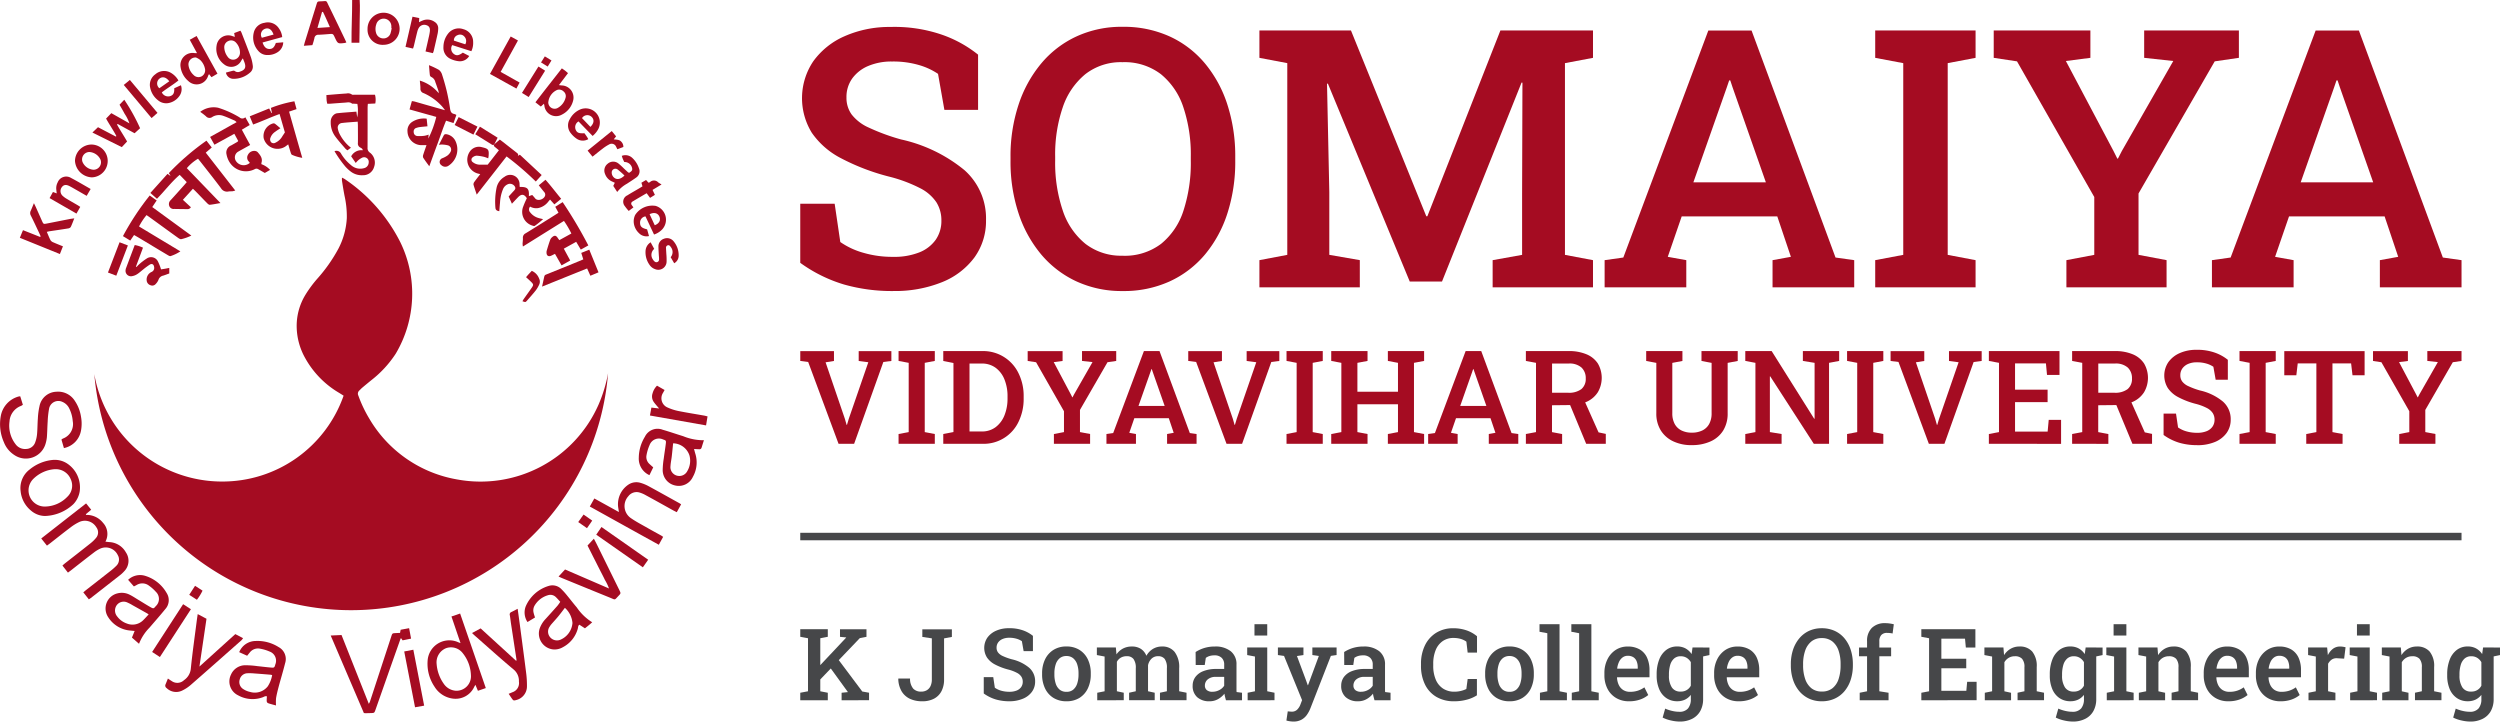 <svg xmlns="http://www.w3.org/2000/svg" width="231" height="66.672" viewBox="0 0 231 66.672">
    <defs>
        <style>
            .prefix__cls-1{fill:#464749}.prefix__cls-2{fill:#a50c22}
        </style>
    </defs>
    <g id="prefix__Group_5985" data-name="Group 5985" transform="translate(-1558.189 -811.345)">
        <g id="prefix__Group_5885" data-name="Group 5885">
            <path id="prefix__Rectangle_3612" d="M0 0H153.501V0.692H0z" class="prefix__cls-1" data-name="Rectangle 3612" transform="translate(1632.133 860.575)"/>
        </g>
        <g id="prefix__Group_5906" data-name="Group 5906">
            <g id="prefix__Group_5886" data-name="Group 5886">
                <path id="prefix__Path_10116" d="M1635.672 852.354l-2.807-7.562-.73-.094v-.911h3.113v.911l-.775.124 1.782 5.22.159.558h.036l.164-.552 1.807-5.232-.889-.118v-.911h3.02v.911l-.742.094-2.7 7.562z" class="prefix__cls-2" data-name="Path 10116"/>
            </g>
            <g id="prefix__Group_5887" data-name="Group 5887">
                <path id="prefix__Path_10117" d="M1641.216 852.354v-.906l.936-.177v-6.4l-.936-.176v-.911h3.349v.911l-.93.176v6.4l.93.177v.906z" class="prefix__cls-2" data-name="Path 10117"/>
            </g>
            <g id="prefix__Group_5888" data-name="Group 5888">
                <path id="prefix__Path_10118" d="M1645.347 852.353v-.905l.941-.182v-6.38l-.941-.188v-.913h3.59a3.617 3.617 0 013.355 2.03 4.721 4.721 0 01.483 2.172v.17a4.8 4.8 0 01-.471 2.158 3.561 3.561 0 01-3.325 2.038zm2.425-1.141h1.131a2.071 2.071 0 001.285-.4 2.547 2.547 0 00.815-1.094 4.1 4.1 0 00.282-1.558v-.176a4.115 4.115 0 00-.282-1.574 2.485 2.485 0 00-.815-1.08 2.11 2.11 0 00-1.285-.394h-1.131z" class="prefix__cls-2" data-name="Path 10118"/>
            </g>
            <g id="prefix__Group_5889" data-name="Group 5889">
                <path id="prefix__Path_10119" d="M1655.57 852.354v-.906l.93-.177v-1.93l-2.577-4.525-.777-.118v-.911h3.226v.911l-.818.106 1.589 3 .13.258.022-.012.124-.24 1.718-3.008-.97-.106v-.911h3.16v.911l-.806.118-2.543 4.407v2.048l.936.177v.906z" class="prefix__cls-2" data-name="Path 10119"/>
            </g>
            <g id="prefix__Group_5890" data-name="Group 5890">
                <path id="prefix__Path_10120" d="M1660.425 852.354v-.906l.623-.089 2.838-7.574h1.442l2.8 7.574.624.089v.906h-2.725v-.906l.612-.112-.453-1.347H1663l-.465 1.347.617.112v.906zm2.96-3.5h2.419l-1.112-3.172-.077-.229h-.035l-.082.241z" class="prefix__cls-2" data-name="Path 10120"/>
            </g>
            <g id="prefix__Group_5891" data-name="Group 5891">
                <path id="prefix__Path_10121" d="M1671.52 852.354l-2.807-7.562-.73-.094v-.911h3.113v.911l-.776.124 1.783 5.22.159.558h.035l.165-.552 1.807-5.232-.89-.118v-.911h3.02v.911l-.742.094-2.7 7.562z" class="prefix__cls-2" data-name="Path 10121"/>
            </g>
            <g id="prefix__Group_5892" data-name="Group 5892">
                <path id="prefix__Path_10122" d="M1677.064 852.354v-.906l.935-.177v-6.4l-.935-.176v-.911h3.348v.911l-.93.176v6.4l.93.177v.906z" class="prefix__cls-2" data-name="Path 10122"/>
            </g>
            <g id="prefix__Group_5893" data-name="Group 5893">
                <path id="prefix__Path_10123" d="M1681.195 852.354v-.906l.935-.177v-6.4l-.935-.176v-.911h3.354v.911l-.936.176v2.673h3.749v-2.673l-.935-.176v-.911h3.349v.911l-.936.176v6.4l.936.177v.906h-3.349v-.906l.935-.177V848.7h-3.749v2.571l.936.177v.906z" class="prefix__cls-2" data-name="Path 10123"/>
            </g>
            <g id="prefix__Group_5894" data-name="Group 5894">
                <path id="prefix__Path_10124" d="M1690.151 852.354v-.906l.624-.089 2.838-7.574h1.442l2.8 7.574.623.089v.906h-2.725v-.906l.613-.112-.454-1.347h-3.189l-.466 1.347.618.112v.906zm2.961-3.5h2.419l-1.112-3.172-.077-.229h-.035l-.083.241z" class="prefix__cls-2" data-name="Path 10124"/>
            </g>
            <g id="prefix__Group_5895" data-name="Group 5895">
                <path id="prefix__Path_10125" d="M1699.18 852.354v-.906l.936-.177v-6.4l-.936-.176v-.911h3.96a4.135 4.135 0 011.648.3 2.3 2.3 0 011.043.85 2.633 2.633 0 010 2.649 2.373 2.373 0 01-.995.867 3.507 3.507 0 01-1.5.322l-1.743.018v2.483l.936.177v.906zm2.419-4.72h1.478a1.889 1.889 0 001.235-.338 1.22 1.22 0 00.4-.986 1.333 1.333 0 00-.388-1 1.654 1.654 0 00-1.184-.374h-1.54zm3.154 4.72l-1.635-3.943 1.388-.23 1.389 3.114.67.142v.917z" class="prefix__cls-2" data-name="Path 10125"/>
            </g>
            <g id="prefix__Group_5896" data-name="Group 5896">
                <path id="prefix__Path_10126" d="M1714.505 852.477a3.924 3.924 0 01-1.7-.349 2.684 2.684 0 01-1.157-1.01 2.932 2.932 0 01-.415-1.595v-4.649l-.936-.176v-.912h3.348v.912l-.935.176v4.649a2.053 2.053 0 00.223 1 1.439 1.439 0 00.631.6 2.12 2.12 0 00.947.2 2.186 2.186 0 00.968-.2 1.446 1.446 0 00.636-.6 2.009 2.009 0 00.226-1v-4.649l-.935-.176v-.912h3.348v.912l-.93.176v4.649a2.953 2.953 0 01-.415 1.607 2.635 2.635 0 01-1.162 1 4.105 4.105 0 01-1.742.344" class="prefix__cls-2" data-name="Path 10126"/>
            </g>
            <g id="prefix__Group_5897" data-name="Group 5897">
                <path id="prefix__Path_10127" d="M1719.454 852.354v-.906l.936-.177v-6.4l-.936-.176v-.911h2.436l3.931 6.256.036-.013v-5.156l-1.083-.176v-.911h3.354v.911l-.935.176v7.481h-1.408l-4.026-6.232-.034.005v5.144l1.083.177v.906z" class="prefix__cls-2" data-name="Path 10127"/>
            </g>
            <g id="prefix__Group_5898" data-name="Group 5898">
                <path id="prefix__Path_10128" d="M1728.859 852.354v-.906l.936-.177v-6.4l-.936-.176v-.911h3.349v.911l-.93.176v6.4l.93.177v.906z" class="prefix__cls-2" data-name="Path 10128"/>
            </g>
            <g id="prefix__Group_5899" data-name="Group 5899">
                <path id="prefix__Path_10129" d="M1736.416 852.354l-2.807-7.562-.73-.094v-.911h3.113v.911l-.775.124 1.782 5.22.159.558h.036l.164-.552 1.807-5.232-.889-.118v-.911h3.02v.911l-.742.094-2.7 7.562z" class="prefix__cls-2" data-name="Path 10129"/>
            </g>
            <g id="prefix__Group_5900" data-name="Group 5900">
                <path id="prefix__Path_10130" d="M1741.96 852.354v-.906l.936-.177v-6.4l-.936-.176v-.911h6.527v2.206h-1.154l-.1-1.065h-2.854v2.424h3.008v1.151h-3.008v2.725h3.012l.1-1.087h1.142v2.218z" class="prefix__cls-2" data-name="Path 10130"/>
            </g>
            <g id="prefix__Group_5901" data-name="Group 5901">
                <path id="prefix__Path_10131" d="M1749.653 852.354v-.906l.935-.177v-6.4l-.935-.176v-.911h3.96a4.143 4.143 0 011.648.3 2.3 2.3 0 011.042.85 2.632 2.632 0 010 2.649 2.367 2.367 0 01-.995.867 3.5 3.5 0 01-1.5.322l-1.743.018v2.483l.936.177v.906zm2.418-4.72h1.478a1.89 1.89 0 001.235-.338 1.22 1.22 0 00.4-.986 1.332 1.332 0 00-.387-1 1.655 1.655 0 00-1.184-.374h-1.542zm3.155 4.72l-1.637-3.943 1.39-.23 1.388 3.114.671.142v.917z" class="prefix__cls-2" data-name="Path 10131"/>
            </g>
            <g id="prefix__Group_5902" data-name="Group 5902">
                <path id="prefix__Path_10132" d="M1761.2 852.477a5.82 5.82 0 01-1.63-.217 4.881 4.881 0 01-1.466-.724v-1.972h1.149l.188 1.278a2.6 2.6 0 00.767.359 3.487 3.487 0 00.992.135 2.272 2.272 0 00.881-.15 1.219 1.219 0 00.544-.421 1.1 1.1 0 00.188-.641 1.133 1.133 0 00-.164-.607 1.435 1.435 0 00-.548-.473 4.8 4.8 0 00-1.036-.386 7.3 7.3 0 01-1.6-.613 2.63 2.63 0 01-.971-.847 2.208 2.208 0 01.047-2.383 2.541 2.541 0 011.038-.836 3.707 3.707 0 011.536-.312 4.874 4.874 0 011.686.248 4.047 4.047 0 011.24.677v1.842h-1.124l-.212-1.2a2.258 2.258 0 00-.628-.291 3.025 3.025 0 00-.908-.121 1.976 1.976 0 00-.789.147 1.279 1.279 0 00-.536.415 1.06 1.06 0 00-.193.638.947.947 0 00.17.566 1.484 1.484 0 00.571.438 6.946 6.946 0 001.083.4 5.051 5.051 0 012.113 1.025 2.151 2.151 0 01.718 1.665 2.076 2.076 0 01-.386 1.245 2.5 2.5 0 01-1.083.827 4.186 4.186 0 01-1.634.293" class="prefix__cls-2" data-name="Path 10132"/>
            </g>
            <g id="prefix__Group_5903" data-name="Group 5903">
                <path id="prefix__Path_10133" d="M1765.119 852.354v-.906l.935-.177v-6.4l-.935-.176v-.911h3.348v.911l-.93.176v6.4l.93.177v.906z" class="prefix__cls-2" data-name="Path 10133"/>
            </g>
            <g id="prefix__Group_5904" data-name="Group 5904">
                <path id="prefix__Path_10134" d="M1771.287 852.354v-.906l.935-.177v-6.35h-1.722l-.13 1.1h-1.113v-2.23h7.422v2.23h-1.118l-.13-1.1h-1.723v6.35l.935.177v.906z" class="prefix__cls-2" data-name="Path 10134"/>
            </g>
            <g id="prefix__Group_5905" data-name="Group 5905">
                <path id="prefix__Path_10135" d="M1779.879 852.354v-.906l.93-.177v-1.93l-2.578-4.525-.776-.118v-.911h3.224v.911l-.818.106 1.589 3 .13.258.024-.012.124-.24 1.718-3.008-.972-.106v-.911h3.16v.911l-.806.118-2.541 4.407v2.048l.935.177v.906z" class="prefix__cls-2" data-name="Path 10135"/>
            </g>
        </g>
        <g id="prefix__Group_5914" data-name="Group 5914">
            <g id="prefix__Group_5907" data-name="Group 5907">
                <path id="prefix__Path_10136" d="M1640.707 838.237a16.2 16.2 0 01-4.515-.6 13.443 13.443 0 01-4.059-2.006v-5.459h3.179l.521 3.536a7.051 7.051 0 002.127.994 9.585 9.585 0 002.747.376 6.277 6.277 0 002.435-.416 3.382 3.382 0 001.509-1.166 3.037 3.037 0 00.522-1.776 3.109 3.109 0 00-.457-1.678 3.948 3.948 0 00-1.516-1.313 13.456 13.456 0 00-2.869-1.068 20.3 20.3 0 01-4.44-1.7 7.378 7.378 0 01-2.69-2.347 6.1 6.1 0 01.131-6.6 7.008 7.008 0 012.876-2.314 10.248 10.248 0 014.254-.864 13.5 13.5 0 014.67.685 11.159 11.159 0 013.431 1.874v5.1h-3.113l-.587-3.325a6.23 6.23 0 00-1.736-.807 8.484 8.484 0 00-2.518-.334 5.49 5.49 0 00-2.184.407 3.485 3.485 0 00-1.483 1.15 2.921 2.921 0 00-.539 1.768 2.631 2.631 0 00.474 1.564 4.1 4.1 0 001.58 1.214 19 19 0 003 1.1 13.937 13.937 0 015.851 2.837 5.954 5.954 0 011.989 4.612 5.732 5.732 0 01-1.067 3.448 6.915 6.915 0 01-3 2.289 11.581 11.581 0 01-4.523.816" class="prefix__cls-2" data-name="Path 10136"/>
            </g>
            <g id="prefix__Group_5908" data-name="Group 5908">
                <path id="prefix__Path_10137" d="M1661.927 838.237a9.974 9.974 0 01-4.269-.889 9.442 9.442 0 01-3.269-2.5 11.489 11.489 0 01-2.093-3.815 15.167 15.167 0 01-.735-4.824v-.359a15.113 15.113 0 01.735-4.807 11.554 11.554 0 012.093-3.822 9.371 9.371 0 013.269-2.51 9.935 9.935 0 014.253-.889 10.247 10.247 0 014.352.889 9.274 9.274 0 013.277 2.51 11.418 11.418 0 012.069 3.822 15.433 15.433 0 01.717 4.807v.359a15.488 15.488 0 01-.717 4.824 11.354 11.354 0 01-2.069 3.815 9.343 9.343 0 01-3.277 2.5 10.209 10.209 0 01-4.336.889m0-3.261a5.552 5.552 0 003.546-1.1 6.478 6.478 0 002.07-3.073 14.187 14.187 0 00.676-4.6v-.391a13.738 13.738 0 00-.685-4.547 6.572 6.572 0 00-2.077-3.065 5.522 5.522 0 00-3.546-1.109 5.331 5.331 0 00-3.439 1.109 6.712 6.712 0 00-2.086 3.065 13.466 13.466 0 00-.7 4.547v.391a13.74 13.74 0 00.7 4.588 6.623 6.623 0 002.094 3.081 5.394 5.394 0 003.447 1.1" class="prefix__cls-2" data-name="Path 10137"/>
            </g>
            <g id="prefix__Group_5909" data-name="Group 5909">
                <path id="prefix__Path_10138" d="M1674.559 837.894v-2.511l2.575-.489v-17.715l-2.575-.489v-2.527h8.46l6.959 17.163h.1l6.748-17.163h8.556v2.527l-2.591.489v17.716l2.591.489v2.511h-9.273v-2.511l2.722-.489v-5.525l.032-10.383-.081-.015-7.351 18.384h-2.983l-7.563-18.287-.08.017.212 10.007v5.8l2.819.489v2.511z" class="prefix__cls-2" data-name="Path 10138"/>
            </g>
            <g id="prefix__Group_5910" data-name="Group 5910">
                <path id="prefix__Path_10139" d="M1706.456 837.894v-2.51l1.728-.244 7.855-20.977h3.993l7.759 20.977 1.727.244v2.51h-7.546v-2.51l1.695-.309-1.256-3.733h-8.834l-1.286 3.733 1.711.309v2.51zm8.2-9.7h6.7l-3.08-8.784-.211-.636h-.1l-.228.668z" class="prefix__cls-2" data-name="Path 10139"/>
            </g>
            <g id="prefix__Group_5911" data-name="Group 5911">
                <path id="prefix__Path_10140" d="M1731.458 837.894v-2.511l2.591-.489v-17.715l-2.591-.489v-2.527h9.274v2.527l-2.575.489v17.716l2.575.489v2.511z" class="prefix__cls-2" data-name="Path 10140"/>
            </g>
            <g id="prefix__Group_5912" data-name="Group 5912">
                <path id="prefix__Path_10141" d="M1749.125 837.894v-2.511l2.575-.489v-5.345l-7.139-12.535-2.152-.325v-2.527h8.932v2.527l-2.265.293 4.4 8.313.358.717.064-.032.342-.669 4.76-8.329-2.69-.293v-2.527h8.752v2.527l-2.233.325-7.04 12.209v5.671l2.591.489v2.511z" class="prefix__cls-2" data-name="Path 10141"/>
            </g>
            <g id="prefix__Group_5913" data-name="Group 5913">
                <path id="prefix__Path_10142" d="M1762.572 837.894v-2.51l1.728-.244 7.855-20.977h3.994l7.758 20.977 1.727.244v2.51h-7.546v-2.51l1.695-.309-1.255-3.733h-8.834l-1.287 3.733 1.711.309v2.51zm8.2-9.7h6.7l-3.08-8.784-.211-.636h-.1l-.228.668z" class="prefix__cls-2" data-name="Path 10142"/>
            </g>
        </g>
        <g id="prefix__Group_5915" data-name="Group 5915">
            <path id="prefix__Path_10143" d="M1632.133 876.048v-.693l.716-.136v-4.9l-.716-.135v-.7h2.545v.7l-.694.135v4.9l.694.136v.693zm1.667-1.73l-.6-.684 3.172-3.37.014-.018-.582-.058v-.7h2.447v.7l-.617.121zm2.153 1.73v-.693l.581-.059v-.005l-1.73-2.387.711-.8 2.348 3.135.626.113v.693z" class="prefix__cls-1" data-name="Path 10143"/>
            <path id="prefix__Path_10144" d="M1643.385 876.143a2.627 2.627 0 01-1.111-.225 1.777 1.777 0 01-.77-.688 2.346 2.346 0 01-.313-1.16l.009-.026h1.077a1.412 1.412 0 00.293.93.968.968 0 00.734.277 1 1 0 00.532-.135.879.879 0 00.338-.388 1.423 1.423 0 00.117-.6v-3.8l-.879-.131v-.7h2.73v.7l-.721.135v3.8a2.3 2.3 0 01-.234 1.067 1.636 1.636 0 01-.687.7 2.3 2.3 0 01-1.115.244z" class="prefix__cls-1" data-name="Path 10144"/>
            <path id="prefix__Path_10145" d="M1651.458 876.143a4.492 4.492 0 01-1.249-.167 3.718 3.718 0 01-1.121-.554v-1.509h.878l.145.977a1.925 1.925 0 00.587.275 2.664 2.664 0 00.76.1 1.748 1.748 0 00.673-.115.937.937 0 00.416-.322.839.839 0 00.144-.491.86.86 0 00-.126-.464 1.074 1.074 0 00-.419-.362 3.678 3.678 0 00-.792-.3 5.618 5.618 0 01-1.228-.468 2.032 2.032 0 01-.743-.649 1.685 1.685 0 01.035-1.824 1.947 1.947 0 01.8-.64 2.822 2.822 0 011.175-.238 3.726 3.726 0 011.291.188 3.092 3.092 0 01.948.519v1.41h-.86l-.162-.919a1.715 1.715 0 00-.48-.223 2.327 2.327 0 00-.7-.093 1.516 1.516 0 00-.6.113.973.973 0 00-.41.317.819.819 0 00-.148.489.734.734 0 00.131.433 1.136 1.136 0 00.436.335 5.3 5.3 0 00.83.3 3.857 3.857 0 011.616.784 1.645 1.645 0 01.55 1.275 1.588 1.588 0 01-.3.953 1.92 1.92 0 01-.828.633 3.221 3.221 0 01-1.249.237z" class="prefix__cls-1" data-name="Path 10145"/>
            <path id="prefix__Path_10146" d="M1656.732 876.143a2.233 2.233 0 01-1.207-.315 2.073 2.073 0 01-.775-.877 2.936 2.936 0 01-.271-1.29v-.1a2.919 2.919 0 01.271-1.284 2.1 2.1 0 01.775-.878 2.189 2.189 0 011.2-.32 2.223 2.223 0 011.207.317 2.084 2.084 0 01.775.877 2.924 2.924 0 01.27 1.288v.1a2.936 2.936 0 01-.27 1.29 2.079 2.079 0 01-.772.877 2.216 2.216 0 01-1.203.315zm0-.874a.938.938 0 00.624-.2 1.232 1.232 0 00.367-.568 2.624 2.624 0 00.122-.835v-.1a2.594 2.594 0 00-.122-.829 1.234 1.234 0 00-.37-.568.949.949 0 00-.63-.207.938.938 0 00-.622.207 1.22 1.22 0 00-.366.568 2.624 2.624 0 00-.12.829v.1a2.654 2.654 0 00.12.835 1.2 1.2 0 00.368.568.959.959 0 00.629.2z" class="prefix__cls-1" data-name="Path 10146"/>
            <path id="prefix__Path_10147" d="M1659.574 876.048v-.693l.681-.136v-3.211l-.716-.136v-.7h1.756l.054.64a1.7 1.7 0 01.6-.539 1.745 1.745 0 01.831-.191 1.5 1.5 0 01.818.214 1.327 1.327 0 01.516.646 1.711 1.711 0 01.592-.63 1.59 1.59 0 01.862-.23 1.432 1.432 0 011.156.5 2.306 2.306 0 01.421 1.514v2.121l.68.136v.693h-2.455v-.693l.64-.136v-2.126a1.376 1.376 0 00-.207-.865.748.748 0 00-.608-.248.839.839 0 00-.615.239 1.143 1.143 0 00-.313.608v2.392l.617.136v.693h-2.365v-.693l.617-.136v-2.126a1.36 1.36 0 00-.211-.854.749.749 0 00-.614-.259 1.08 1.08 0 00-.56.136.968.968 0 00-.362.383v2.72l.635.136v.693z" class="prefix__cls-1" data-name="Path 10147"/>
            <path id="prefix__Path_10148" d="M1669.962 876.143a1.644 1.644 0 01-1.158-.383 1.365 1.365 0 01-.414-1.054 1.335 1.335 0 01.252-.806 1.635 1.635 0 01.739-.543 3.154 3.154 0 011.18-.2h.743v-.41a.831.831 0 00-.231-.617.917.917 0 00-.674-.23 1.475 1.475 0 00-.446.061 1.163 1.163 0 00-.347.173l-.1.658h-.834l-.009-1.2a3.184 3.184 0 01.8-.371 3.282 3.282 0 01.982-.138 2.249 2.249 0 011.462.435 1.513 1.513 0 01.533 1.245v2.343c0 .063.005.124.011.184l.5.064v.693h-1.483c-.029-.1-.057-.207-.083-.306a2.571 2.571 0 01-.057-.3 2 2 0 01-.587.5 1.549 1.549 0 01-.779.202zm.257-.879a1.323 1.323 0 00.639-.16 1.12 1.12 0 00.446-.4v-.815h-.757a1.1 1.1 0 00-.767.236.728.728 0 00-.26.552.542.542 0 00.181.437.777.777 0 00.518.15z" class="prefix__cls-1" data-name="Path 10148"/>
            <path id="prefix__Path_10149" d="M1673.471 876.048v-.693l.676-.136v-3.211l-.717-.136v-.7h1.852v4.045l.671.136v.693zm.631-5.977v-1.05h1.18v1.05z" class="prefix__cls-1" data-name="Path 10149"/>
            <path id="prefix__Path_10150" d="M1677.692 878.017a2.237 2.237 0 01-.322-.028 2.149 2.149 0 01-.318-.067l.126-.851c.054.009.119.016.2.022s.137.009.182.009a.681.681 0 00.478-.178 1.286 1.286 0 00.314-.493l.149-.392-1.667-4.086-.567-.081v-.7h2.361v.7l-.6.09.847 2.271.149.423h.027l1-2.7-.6-.086v-.7h2.239v.7l-.528.077-1.887 4.833a2.9 2.9 0 01-.335.624 1.482 1.482 0 01-.505.446 1.537 1.537 0 01-.743.167z" class="prefix__cls-1" data-name="Path 10150"/>
            <path id="prefix__Path_10151" d="M1683.687 876.143a1.642 1.642 0 01-1.157-.383 1.366 1.366 0 01-.415-1.054 1.341 1.341 0 01.252-.806 1.646 1.646 0 01.739-.543 3.162 3.162 0 011.18-.2h.744v-.41a.828.828 0 00-.232-.617.914.914 0 00-.673-.23 1.478 1.478 0 00-.447.061 1.172 1.172 0 00-.347.173l-.1.658h-.834l-.009-1.2a3.207 3.207 0 01.8-.371 3.278 3.278 0 01.982-.138 2.248 2.248 0 011.461.435 1.513 1.513 0 01.534 1.245v2.343c0 .063.005.124.01.184l.5.064v.693h-1.482c-.03-.1-.057-.207-.083-.306a2.379 2.379 0 01-.057-.3 2.015 2.015 0 01-.587.5 1.553 1.553 0 01-.779.202zm.258-.879a1.326 1.326 0 00.639-.16 1.127 1.127 0 00.446-.4v-.815h-.757a1.107 1.107 0 00-.768.236.726.726 0 00-.259.552.541.541 0 00.18.437.782.782 0 00.519.15z" class="prefix__cls-1" data-name="Path 10151"/>
            <path id="prefix__Path_10152" d="M1692.557 876.143a3.16 3.16 0 01-1.656-.412 2.688 2.688 0 01-1.049-1.153 3.876 3.876 0 01-.363-1.723v-.167a3.846 3.846 0 01.36-1.7 2.8 2.8 0 011.032-1.166 2.932 2.932 0 011.6-.426 3.7 3.7 0 011.211.193 3.02 3.02 0 01.973.546v1.513h-.864l-.118-1.014a1.688 1.688 0 00-.329-.184 1.913 1.913 0 00-.394-.117 2.5 2.5 0 00-.466-.041 1.7 1.7 0 00-1.011.3 1.851 1.851 0 00-.642.833 3.287 3.287 0 00-.221 1.257v.176a3.206 3.206 0 00.234 1.285 1.831 1.831 0 00.674.827 1.874 1.874 0 001.051.288 2.49 2.49 0 00.589-.07 2.3 2.3 0 00.511-.182l.122-.919h.855v1.505a3.277 3.277 0 01-.925.4 4.324 4.324 0 01-1.174.151z" class="prefix__cls-1" data-name="Path 10152"/>
            <path id="prefix__Path_10153" d="M1697.669 876.143a2.235 2.235 0 01-1.207-.315 2.07 2.07 0 01-.774-.877 2.938 2.938 0 01-.271-1.29v-.1a2.921 2.921 0 01.271-1.284 2.1 2.1 0 01.774-.878 2.194 2.194 0 011.2-.32 2.222 2.222 0 011.207.317 2.079 2.079 0 01.776.877 2.938 2.938 0 01.27 1.288v.1a2.95 2.95 0 01-.27 1.29 2.074 2.074 0 01-.773.877 2.212 2.212 0 01-1.203.315zm0-.874a.943.943 0 00.625-.2 1.223 1.223 0 00.366-.568 2.6 2.6 0 00.122-.835v-.1a2.567 2.567 0 00-.122-.829 1.225 1.225 0 00-.369-.568.95.95 0 00-.631-.207.935.935 0 00-.621.207 1.222 1.222 0 00-.367.568 2.652 2.652 0 00-.12.829v.1a2.682 2.682 0 00.12.835 1.2 1.2 0 00.369.568.957.957 0 00.628.2z" class="prefix__cls-1" data-name="Path 10153"/>
            <path id="prefix__Path_10154" d="M1700.481 876.048v-.693l.68-.136v-5.365l-.721-.135v-.7h1.851v6.2l.681.136v.693z" class="prefix__cls-1" data-name="Path 10154"/>
            <path id="prefix__Path_10155" d="M1703.422 876.048v-.693l.68-.136v-5.365l-.721-.135v-.7h1.851v6.2l.681.136v.693z" class="prefix__cls-1" data-name="Path 10155"/>
            <path id="prefix__Path_10156" d="M1708.71 876.143a2.271 2.271 0 01-1.2-.309 2.1 2.1 0 01-.793-.853 2.693 2.693 0 01-.281-1.248v-.189a2.8 2.8 0 01.277-1.268 2.178 2.178 0 01.763-.875 1.988 1.988 0 011.108-.317 2.146 2.146 0 011.11.266 1.678 1.678 0 01.678.754 2.742 2.742 0 01.23 1.174v.649h-2.991l-.009.022a1.766 1.766 0 00.16.68 1.131 1.131 0 00.405.469 1.156 1.156 0 00.642.171 2.271 2.271 0 00.721-.108 2.245 2.245 0 00.6-.306l.356.711a2.47 2.47 0 01-.734.41 2.968 2.968 0 01-1.042.167zm-1.081-3.014h1.888v-.117a1.512 1.512 0 00-.1-.561.8.8 0 00-.3-.376.929.929 0 00-.521-.135.789.789 0 00-.481.153 1.087 1.087 0 00-.332.417 2.06 2.06 0 00-.168.6z" class="prefix__cls-1" data-name="Path 10156"/>
            <path id="prefix__Path_10157" d="M1713.39 878.017a3.73 3.73 0 01-.8-.1 3.236 3.236 0 01-.772-.268l.234-.829a3.356 3.356 0 00.635.211 2.852 2.852 0 00.658.082 1.009 1.009 0 00.818-.309 1.321 1.321 0 00.258-.871v-.383a1.51 1.51 0 01-.535.439 1.62 1.62 0 01-.712.151 1.754 1.754 0 01-1.025-.3 1.865 1.865 0 01-.657-.833 3.155 3.155 0 01-.228-1.243v-.095a3.708 3.708 0 01.228-1.36 2.027 2.027 0 01.653-.905 1.623 1.623 0 011.016-.325 1.579 1.579 0 01.774.182 1.64 1.64 0 01.559.521l.085-.613h.978v4.766a2.252 2.252 0 01-.257 1.1 1.76 1.76 0 01-.743.721 2.485 2.485 0 01-1.167.261zm.091-2.771a1 1 0 00.94-.545v-2.171a1.13 1.13 0 00-.382-.4 1.02 1.02 0 00-.554-.147.892.892 0 00-.615.215 1.252 1.252 0 00-.356.594 3.093 3.093 0 00-.115.885v.095a1.949 1.949 0 00.26 1.076.9.9 0 00.822.398zm1.923-3.216l-.478-.856h1.216v.7z" class="prefix__cls-1" data-name="Path 10157"/>
            <path id="prefix__Path_10158" d="M1718.85 876.143a2.271 2.271 0 01-1.2-.309 2.1 2.1 0 01-.793-.853 2.679 2.679 0 01-.282-1.248v-.189a2.814 2.814 0 01.277-1.268 2.192 2.192 0 01.763-.875 1.99 1.99 0 011.109-.317 2.146 2.146 0 011.11.266 1.69 1.69 0 01.678.754 2.742 2.742 0 01.23 1.174v.649h-2.991l-.009.022a1.751 1.751 0 00.16.68 1.13 1.13 0 00.405.469 1.156 1.156 0 00.642.171 2.275 2.275 0 00.721-.108 2.245 2.245 0 00.6-.306l.356.711a2.464 2.464 0 01-.735.41 2.959 2.959 0 01-1.041.167zm-1.081-3.014h1.887v-.117a1.49 1.49 0 00-.1-.561.787.787 0 00-.3-.376.923.923 0 00-.52-.135.787.787 0 00-.481.153 1.079 1.079 0 00-.332.417 2.06 2.06 0 00-.169.6z" class="prefix__cls-1" data-name="Path 10158"/>
            <path id="prefix__Path_10159" d="M1726.521 876.143a2.757 2.757 0 01-1.18-.246 2.634 2.634 0 01-.9-.691 3.207 3.207 0 01-.578-1.054 4.2 4.2 0 01-.2-1.334v-.1a4.189 4.189 0 01.2-1.329 3.228 3.228 0 01.578-1.056 2.618 2.618 0 01.9-.694 2.762 2.762 0 011.176-.245 2.843 2.843 0 011.2.245 2.562 2.562 0 01.906.694 3.18 3.18 0 01.572 1.056 4.278 4.278 0 01.2 1.329v.1a4.292 4.292 0 01-.2 1.334 3.16 3.16 0 01-.572 1.054 2.577 2.577 0 01-.906.691 2.82 2.82 0 01-1.196.246zm0-.9a1.531 1.531 0 00.98-.3 1.79 1.79 0 00.572-.849 3.938 3.938 0 00.187-1.271v-.108a3.812 3.812 0 00-.189-1.257 1.821 1.821 0 00-.575-.846 1.524 1.524 0 00-.979-.307 1.477 1.477 0 00-.951.307 1.852 1.852 0 00-.576.846 3.729 3.729 0 00-.194 1.257v.108a3.792 3.792 0 00.194 1.268 1.836 1.836 0 00.578.852 1.492 1.492 0 00.953.299z" class="prefix__cls-1" data-name="Path 10159"/>
            <path id="prefix__Path_10160" d="M1730.026 876.048v-.693l.68-.136v-3.234h-.743v-.811h.743v-.574a1.662 1.662 0 01.443-1.239 1.7 1.7 0 011.241-.436 2.82 2.82 0 01.4.029 3.364 3.364 0 01.387.074l-.112.852a1.918 1.918 0 00-.234-.039 2.579 2.579 0 00-.275-.016.685.685 0 00-.538.2.837.837 0 00-.179.577v.572h1.09v.811h-1.09v3.234l.852.136v.693z" class="prefix__cls-1" data-name="Path 10160"/>
            <path id="prefix__Path_10161" d="M1735.72 876.048v-.693l.716-.136v-4.9l-.716-.135v-.7h4.995v1.69h-.883l-.076-.815h-2.186v1.855h2.3v.879h-2.3v2.085h2.308l.076-.833h.873v1.7z" class="prefix__cls-1" data-name="Path 10161"/>
            <path id="prefix__Path_10162" d="M1741.585 876.048v-.693l.675-.136v-3.211l-.712-.136v-.7h1.758l.058.707a1.771 1.771 0 01.606-.588 1.618 1.618 0 01.822-.209 1.5 1.5 0 011.171.462 2.1 2.1 0 01.419 1.443v2.23l.675.136v.693h-2.445v-.693l.635-.136V873a1.123 1.123 0 00-.221-.785.865.865 0 00-.658-.233 1.1 1.1 0 00-.574.147 1.137 1.137 0 00-.4.407v2.685l.617.136v.693z" class="prefix__cls-1" data-name="Path 10162"/>
            <path id="prefix__Path_10163" d="M1749.715 878.017a3.728 3.728 0 01-.8-.1 3.237 3.237 0 01-.772-.268l.234-.829a3.356 3.356 0 00.635.211 2.854 2.854 0 00.658.082 1.009 1.009 0 00.818-.309 1.321 1.321 0 00.258-.871v-.383a1.51 1.51 0 01-.535.439 1.62 1.62 0 01-.712.151 1.754 1.754 0 01-1.025-.3 1.865 1.865 0 01-.657-.833 3.155 3.155 0 01-.228-1.243v-.095a3.708 3.708 0 01.228-1.36 2.027 2.027 0 01.653-.905 1.623 1.623 0 011.016-.325 1.579 1.579 0 01.774.182 1.639 1.639 0 01.559.521l.085-.613h.978v4.766a2.251 2.251 0 01-.257 1.1 1.759 1.759 0 01-.743.721 2.485 2.485 0 01-1.167.261zm.091-2.771a1 1 0 00.94-.545v-2.171a1.13 1.13 0 00-.382-.4 1.02 1.02 0 00-.554-.147.892.892 0 00-.615.215 1.254 1.254 0 00-.356.594 3.093 3.093 0 00-.115.885v.095a1.95 1.95 0 00.26 1.076.9.9 0 00.822.398zm1.923-3.216l-.478-.856h1.216v.7z" class="prefix__cls-1" data-name="Path 10163"/>
            <path id="prefix__Path_10164" d="M1752.855 876.048v-.693l.676-.136v-3.211l-.717-.136v-.7h1.852v4.045l.671.136v.693zm.63-5.977v-1.05h1.181v1.05z" class="prefix__cls-1" data-name="Path 10164"/>
            <path id="prefix__Path_10165" d="M1755.819 876.048v-.693l.675-.136v-3.211l-.712-.136v-.7h1.758l.058.707a1.771 1.771 0 01.606-.588 1.618 1.618 0 01.822-.209 1.5 1.5 0 011.172.462 2.108 2.108 0 01.418 1.443v2.23l.676.136v.693h-2.446v-.693l.635-.136V873a1.123 1.123 0 00-.22-.785.869.869 0 00-.659-.233 1.1 1.1 0 00-.574.147 1.137 1.137 0 00-.4.407v2.685l.617.136v.693z" class="prefix__cls-1" data-name="Path 10165"/>
            <path id="prefix__Path_10166" d="M1764.089 876.143a2.275 2.275 0 01-1.2-.309 2.107 2.107 0 01-.793-.853 2.681 2.681 0 01-.282-1.248v-.189a2.815 2.815 0 01.277-1.268 2.188 2.188 0 01.764-.875 1.99 1.99 0 011.109-.317 2.146 2.146 0 011.11.266 1.7 1.7 0 01.678.754 2.743 2.743 0 01.229 1.174v.649h-2.99l-.01.022a1.751 1.751 0 00.16.68 1.125 1.125 0 00.406.469 1.152 1.152 0 00.642.171 2.175 2.175 0 001.32-.414l.356.711a2.489 2.489 0 01-.735.41 2.969 2.969 0 01-1.041.167zm-1.08-3.014h1.886v-.117a1.49 1.49 0 00-.1-.561.786.786 0 00-.3-.376.928.928 0 00-.52-.135.788.788 0 00-.482.153 1.068 1.068 0 00-.331.417 2.033 2.033 0 00-.169.6z" class="prefix__cls-1" data-name="Path 10166"/>
            <path id="prefix__Path_10167" d="M1768.909 876.143a2.276 2.276 0 01-1.2-.309 2.106 2.106 0 01-.793-.853 2.681 2.681 0 01-.282-1.248v-.189a2.8 2.8 0 01.277-1.268 2.179 2.179 0 01.764-.875 1.987 1.987 0 011.108-.317 2.148 2.148 0 011.111.266 1.7 1.7 0 01.677.754 2.73 2.73 0 01.23 1.174v.649h-2.991l-.009.022a1.746 1.746 0 00.16.68 1.123 1.123 0 00.4.469 1.156 1.156 0 00.642.171 2.279 2.279 0 00.721-.108 2.229 2.229 0 00.6-.306l.356.711a2.47 2.47 0 01-.734.41 2.976 2.976 0 01-1.037.167zm-1.081-3.014h1.887v-.117a1.493 1.493 0 00-.1-.561.793.793 0 00-.3-.376.928.928 0 00-.52-.135.793.793 0 00-.483.153 1.065 1.065 0 00-.33.417 2.03 2.03 0 00-.169.6z" class="prefix__cls-1" data-name="Path 10167"/>
            <path id="prefix__Path_10168" d="M1771.495 876.048v-.693l.675-.136v-3.211l-.712-.136v-.7h1.758l.058.613.009.1a1.625 1.625 0 01.475-.595 1.085 1.085 0 01.66-.207 1.832 1.832 0 01.268.022 2.1 2.1 0 01.233.05l-.131 1.05-.636-.037a.8.8 0 00-.511.122 1.105 1.105 0 00-.336.388v2.54l.677.136v.693z" class="prefix__cls-1" data-name="Path 10168"/>
            <path id="prefix__Path_10169" d="M1775.342 876.048v-.693l.675-.136v-3.211l-.716-.136v-.7h1.851v4.045l.672.136v.693zm.63-5.977v-1.05h1.18v1.05z" class="prefix__cls-1" data-name="Path 10169"/>
            <path id="prefix__Path_10170" d="M1778.305 876.048v-.693l.676-.136v-3.211l-.711-.136v-.7h1.756l.058.707a1.782 1.782 0 01.607-.588 1.618 1.618 0 01.822-.209 1.5 1.5 0 011.171.462 2.1 2.1 0 01.419 1.443v2.23l.676.136v.693h-2.446v-.693l.634-.136V873a1.122 1.122 0 00-.22-.785.864.864 0 00-.657-.233 1.1 1.1 0 00-.575.147 1.127 1.127 0 00-.4.407v2.685l.617.136v.693z" class="prefix__cls-1" data-name="Path 10170"/>
            <path id="prefix__Path_10171" d="M1786.437 878.017a3.708 3.708 0 01-.8-.1 3.214 3.214 0 01-.773-.268l.235-.829a3.33 3.33 0 00.635.211 2.838 2.838 0 00.657.082 1.009 1.009 0 00.818-.309 1.316 1.316 0 00.259-.871v-.383a1.53 1.53 0 01-.536.439 1.623 1.623 0 01-.712.151 1.746 1.746 0 01-1.024-.3 1.875 1.875 0 01-.659-.833 3.173 3.173 0 01-.227-1.243v-.095a3.729 3.729 0 01.227-1.36 2.036 2.036 0 01.654-.905 1.62 1.62 0 011.015-.325 1.577 1.577 0 01.775.182 1.631 1.631 0 01.559.521l.086-.613h.977v4.766a2.263 2.263 0 01-.256 1.1 1.767 1.767 0 01-.744.721 2.484 2.484 0 01-1.166.261zm.089-2.771a1 1 0 00.942-.545v-2.171a1.15 1.15 0 00-.383-.4 1.02 1.02 0 00-.554-.147.888.888 0 00-.615.215 1.252 1.252 0 00-.356.594 3.059 3.059 0 00-.115.885v.095a1.967 1.967 0 00.259 1.076.906.906 0 00.822.398zm1.924-3.216l-.477-.856h1.216v.7z" class="prefix__cls-1" data-name="Path 10171"/>
        </g>
        <g id="prefix__Group_5976" data-name="Group 5976">
            <g id="prefix__Group_5916" data-name="Group 5916">
                <path id="prefix__Path_10172" d="M1590.194 815.267c-.083.027-.113.043-.144.048-.65.078-.65.078-.926-.512-.161-.342-.161-.341-.547-.309-.318.025-.635.052-.951.064a.347.347 0 00-.385.313 6.454 6.454 0 01-.188.645l-.788.06c.039-.146.063-.249.094-.351q.534-1.728 1.071-3.456c.087-.284.089-.291.382-.3.648-.019.48-.141.776.457.48.974.945 1.955 1.417 2.932.061.127.119.256.189.408m-2.163-2.823l-.087.008-.423 1.475c.41-.027.752-.049 1.151-.077-.227-.509-.42-.964-.641-1.406" class="prefix__cls-2" data-name="Path 10172"/>
            </g>
            <g id="prefix__Group_5917" data-name="Group 5917">
                <path id="prefix__Path_10173" d="M1592.15 814.028a1.482 1.482 0 111.505 1.457 1.393 1.393 0 01-1.505-1.457m2.23-.084l-.031-.006a1.843 1.843 0 000-.2.708.708 0 00-1.391-.145 1.281 1.281 0 00-.024.775.7.7 0 00.638.526.681.681 0 00.693-.448 3.52 3.52 0 00.116-.506" class="prefix__cls-2" data-name="Path 10173"/>
            </g>
            <g id="prefix__Group_5918" data-name="Group 5918">
                <path id="prefix__Path_10174" d="M1596.35 815.831l-.692-.155.645-2.789.625.127-.024.381c.114-.053.2-.1.3-.138a1.151 1.151 0 011.154.116.681.681 0 01.321.611 2.674 2.674 0 01-.049.456c-.116.535-.241 1.068-.365 1.6-.014.062-.042.121-.075.217l-.682-.158c.1-.446.2-.86.289-1.274a5.286 5.286 0 00.111-.581c.033-.323-.066-.489-.314-.572a.589.589 0 00-.694.228 1.278 1.278 0 00-.15.362c-.113.446-.216.894-.324 1.34-.015.062-.039.124-.072.228" class="prefix__cls-2" data-name="Path 10174"/>
            </g>
            <g id="prefix__Group_5919" data-name="Group 5919">
                <path id="prefix__Path_10175" d="M1590.723 811.345h.7c.049.658 0 1.31 0 1.96s-.019 1.311-.029 1.99h-.724c-.014-1.314.066-2.61.058-3.95" class="prefix__cls-2" data-name="Path 10175"/>
            </g>
            <g id="prefix__Group_5920" data-name="Group 5920">
                <path id="prefix__Path_10176" d="M1614.378 845.8a23.817 23.817 0 01-47.474.117 11.982 11.982 0 0011.861 9.922 11.859 11.859 0 0011.173-7.934c-.147-.092-.3-.19-.457-.285a8.52 8.52 0 01-3.117-3.231 6.073 6.073 0 01-.759-2.734 5.517 5.517 0 01.809-3.077 11.222 11.222 0 011.049-1.43 14.436 14.436 0 002.005-2.845 6.9 6.9 0 00.766-2.8 8.686 8.686 0 00-.208-2.057c-.091-.462-.163-.928-.238-1.393a2.128 2.128 0 010-.292 2.244 2.244 0 01.26.133 15.4 15.4 0 015.138 5.846 10.857 10.857 0 01-.43 10.283 9.993 9.993 0 01-2.239 2.438c-.291.235-.578.473-.864.713-.091.077-.17.169-.259.251a.392.392 0 00-.093.475 11.958 11.958 0 001 2.108 11.716 11.716 0 008.162 5.644 11.908 11.908 0 0013.04-6.939 13.233 13.233 0 00.878-2.909" class="prefix__cls-2" data-name="Path 10176"/>
            </g>
            <g id="prefix__Group_5921" data-name="Group 5921">
                <path id="prefix__Path_10177" d="M1564.094 852.745l-.227-.783a.853.853 0 01.131-.092 1.423 1.423 0 00.912-1.613 3.174 3.174 0 00-.321-1.167 1.224 1.224 0 00-.653-.619.872.872 0 00-1.208.612 8.349 8.349 0 00-.133 1.207c-.033.48-.037.964-.073 1.444a3.1 3.1 0 01-.122.61 1.894 1.894 0 01-2.893 1.04 2.454 2.454 0 01-.96-1.182 4.123 4.123 0 01-.279-2.447 2.284 2.284 0 011.633-1.771.928.928 0 01.158-.019l.243.782a1.424 1.424 0 01-.162.1 1.638 1.638 0 00-1.073 1.452 2.8 2.8 0 00.568 2.1 1.074 1.074 0 00.949.431.907.907 0 00.846-.581 2.971 2.971 0 00.183-.794c.044-.481.037-.965.075-1.447a6.623 6.623 0 01.151-1.136 1.64 1.64 0 011.56-1.33 1.822 1.822 0 011.71.852 3.583 3.583 0 01.565 1.46 3.508 3.508 0 010 1.276 2 2 0 01-1.582 1.618" class="prefix__cls-2" data-name="Path 10177"/>
            </g>
            <g id="prefix__Group_5922" data-name="Group 5922">
                <path id="prefix__Path_10178" d="M1566.613 858.445l-.489.41.011.068a1.929 1.929 0 011.58.739 1.5 1.5 0 01.216 1.731c.142.018.253.035.366.042a1.849 1.849 0 011.525.952 1.376 1.376 0 01-.168 1.756 2.77 2.77 0 01-.334.316q-1.372 1.077-2.748 2.149c-.044.033-.091.06-.173.116l-.512-.644c.1-.084.182-.158.267-.224.742-.582 1.487-1.16 2.228-1.743a5.366 5.366 0 00.544-.477.8.8 0 00.145-1 1.23 1.23 0 00-1.613-.6 2.981 2.981 0 00-.561.337c-.715.547-1.42 1.1-2.13 1.657-.094.073-.189.14-.3.226l-.509-.655c.1-.089.18-.162.265-.227.769-.6 1.541-1.2 2.305-1.808a3.388 3.388 0 00.54-.524.779.779 0 00.022-.977 1.228 1.228 0 00-1.58-.485 4.429 4.429 0 00-.806.5c-.631.475-1.248.969-1.871 1.455-.092.073-.19.141-.306.227l-.527-.662 4.144-3.24.471.584" class="prefix__cls-2" data-name="Path 10178"/>
            </g>
            <g id="prefix__Group_5923" data-name="Group 5923">
                <path id="prefix__Path_10179" d="M1577.263 824.34l.493.634-.556.475 2.726 3.5a1.566 1.566 0 01-.238.066c-.131.014-.265 0-.394.025a.645.645 0 01-.688-.31c-.612-.817-1.248-1.615-1.877-2.419-.073-.094-.151-.184-.242-.3a4.034 4.034 0 00-1.034.873l3.107 3.223c-.371.063-.676.127-.985.16-.075.008-.175-.076-.239-.142-.356-.357-.7-.724-1.055-1.085-.075-.077-.155-.149-.266-.254l-.926 1.021.737.685a.359.359 0 01-.357.177c-.4-.005-.79-.009-1.185-.017a.423.423 0 01-.45-.263.487.487 0 01.118-.542c.423-.46.838-.928 1.255-1.394.072-.081.141-.165.238-.279l-.653-.674c-.785.674-1.38 1.482-2.1 2.212l-.609-.539c.542-.6 1.059-1.178 1.585-1.762l.245.17.02-.025-.146-.214a23.23 23.23 0 013.48-3" class="prefix__cls-2" data-name="Path 10179"/>
            </g>
            <g id="prefix__Group_5924" data-name="Group 5924">
                <path id="prefix__Path_10180" d="M1597.614 822.315l.073.7c-.261.025-.487.046-.713.073a1.409 1.409 0 00-.287.068.342.342 0 00-.271.394.358.358 0 00.319.363 3.311 3.311 0 00.682-.023 2.384 2.384 0 00.379-.107l-.031.364a9.1 9.1 0 00.735-2l-2.469-.691c.076-.276.143-.512.215-.768a2.154 2.154 0 01.24.036c.518.146 1.034.3 1.55.443l1.271.361a3.931 3.931 0 00-.294-.376 5.051 5.051 0 00-1.676-1.2.411.411 0 01-.3-.439c0-.217-.032-.433-.055-.721a3.642 3.642 0 011.745 1.166 1.167 1.167 0 00-.022-.2c-.095-.28-.191-.56-.294-.838a.667.667 0 00-.382-.466.248.248 0 01-.121-.172c-.035-.282-.051-.565-.08-.914a7.353 7.353 0 01.922.437.891.891 0 01.294.46c.159.49.3.984.421 1.485.128.544.23 1.094.313 1.648.039.258.116.436.393.48a.958.958 0 01.188.087l-.263.75-.69-.219c-.29.687-.514 1.394-.774 2.087s-.5 1.373-.777 2.128c-.217-.3-.4-.54-.565-.8a.4.4 0 01.008-.275c.087-.28.189-.556.3-.879h-.411a1.3 1.3 0 01-1.345-1.252.955.955 0 01.435-.9 1.993 1.993 0 011.339-.294" class="prefix__cls-2" data-name="Path 10180"/>
            </g>
            <g id="prefix__Group_5925" data-name="Group 5925">
                <path id="prefix__Path_10181" d="M1588.428 820.926a2.608 2.608 0 01-.056-.278c-.014-.162-.017-.325-.026-.516.359-.032.7-.061 1.03-.088.274-.021.547-.043.821-.059a.619.619 0 01.5.089c.052.047.169.023.255.023h1.885a1.776 1.776 0 01.028.811l-.688.033c-.008.132-.021.248-.021.365 0 1.229 0 2.458-.005 3.687a.494.494 0 00.227.462 1.16 1.16 0 01.37 1.334 1.043 1.043 0 01-1.045.747 1.669 1.669 0 01-1.135-.362 3.559 3.559 0 01-.478-.449 10.723 10.723 0 01-.993-1.409.473.473 0 01.606.225 3.957 3.957 0 00.9 1.043 1.266 1.266 0 001.222.3.552.552 0 00.432-.518.426.426 0 00-.6-.453 1.677 1.677 0 00-.38.253 1.969 1.969 0 00-.217.237l-.423-.613a1.063 1.063 0 011.074-.559c-.027-.164-.151-.207-.244-.261a.4.4 0 01-.208-.409c.01-.526 0-1.053 0-1.58 0-.117-.01-.235-.018-.395-.516.042-1.006.068-1.49.128a.425.425 0 00-.346.517 1.743 1.743 0 00.153.466 3.841 3.841 0 00.8 1.08c.07.068.15.127.258.218l-.321.239a1.181 1.181 0 01-.183-.144c-.313-.367-.64-.723-.926-1.11a2.161 2.161 0 01-.438-1.354.839.839 0 01.239-.629.644.644 0 01.333-.186c.587-.063 1.177-.1 1.8-.151.027.2.052.362.075.533a3.317 3.317 0 00.014-1.248l-.313-.018c-.064-.005-.15.015-.193-.019-.2-.16-.415-.094-.629-.08-.459.03-.918.067-1.377.1-.085.006-.17 0-.264 0" class="prefix__cls-2" data-name="Path 10181"/>
            </g>
            <g id="prefix__Group_5926" data-name="Group 5926">
                <path id="prefix__Path_10182" d="M1600.74 870.767l-.836-2.458.8-.274c.794 2.3 1.577 4.575 2.373 6.888l-.728.251-.231-.554c-.056.1-.095.155-.123.217a1.889 1.889 0 01-1.874 1.068 2.334 2.334 0 01-1.78-1.105 3.794 3.794 0 01-.641-2.4 2.009 2.009 0 012.814-1.719 2.445 2.445 0 00.229.087m-2.21 1.928a3.621 3.621 0 00.665 1.837 1.461 1.461 0 001.071.633 1.334 1.334 0 001.433-1.439 3.43 3.43 0 00-.757-2.032 1.368 1.368 0 00-1.534-.46 1.407 1.407 0 00-.878 1.461" class="prefix__cls-2" data-name="Path 10182"/>
            </g>
            <g id="prefix__Group_5927" data-name="Group 5927">
                <path id="prefix__Path_10183" d="M1595.991 869.392l.182.961-.784.16-.15-.21a.885.885 0 00-.054.1q-.528 1.489-1.053 2.977l-1.244 3.538c-.108.306-.11.306-.441.316-.165.005-.329.009-.494.012-.032 0-.064-.008-.142-.016l-3.065-7.162 1-.047 2.521 6.36a1.507 1.507 0 00.1-.191l1.986-6.065c.085-.261.1-.265.369-.281.139-.008.28-.012.43-.019l.059-.291.78-.144" class="prefix__cls-2" data-name="Path 10183"/>
            </g>
            <g id="prefix__Group_5928" data-name="Group 5928">
                <path id="prefix__Path_10184" d="M1612.907 868.843c-.1.092-.175.157-.249.219-.135.112-.27.219-.42.34-.18-.116-.341-.223-.514-.334-.134.094-.114.254-.151.38a2.747 2.747 0 01-1.367 1.694 1.512 1.512 0 01-.915.208 1.474 1.474 0 01-1.223-1.964 2.5 2.5 0 01.54-.856q.554-.609 1.1-1.224a4.277 4.277 0 00.25-.353c-.146-.156-.276-.314-.426-.453a.715.715 0 00-.707-.158 2.119 2.119 0 00-1.259.993.9.9 0 00-.06.674c.025.116.067.229.117.392l-.694.419a1.586 1.586 0 01-.164-1.445 3.353 3.353 0 012.115-1.888 1.155 1.155 0 011.208.322 6.7 6.7 0 01.524.59c.293.355.572.722.871 1.072a4.747 4.747 0 001.426 1.372m-2.522-1.338c-.223.291-.411.546-.612.79s-.433.494-.647.741a1.789 1.789 0 00-.153.215.793.793 0 00.026.95.829.829 0 00.946.265 1.839 1.839 0 001.138-1.557 2.124 2.124 0 00-.7-1.4" class="prefix__cls-2" data-name="Path 10184"/>
            </g>
            <g id="prefix__Group_5929" data-name="Group 5929">
                <path id="prefix__Path_10185" d="M1581.021 871.934l-.73-.329a1.656 1.656 0 011.511-1.033 3.642 3.642 0 012.129.563 1.248 1.248 0 01.6 1.5c-.179.722-.4 1.436-.592 2.156-.092.349-.182.7-.241 1.056a4.378 4.378 0 00-.006.682c-.191-.052-.347-.091-.5-.137-.363-.1-.376-.122-.354-.5 0-.063.01-.127.016-.2-.152-.059-.265.038-.379.078a2.732 2.732 0 01-2.289-.18 1.419 1.419 0 01-.655-1.908 1.435 1.435 0 011.33-.868 8.136 8.136 0 011.11.082c.426.041.849.1 1.274.133.282.023.305 0 .382-.286a.9.9 0 00-.523-1.194 3.835 3.835 0 00-.907-.27.956.956 0 00-.934.365c-.078.092-.151.184-.244.3m2.317 1.781a1.113 1.113 0 00-.152-.037c-.491-.04-.982-.081-1.475-.115a4.635 4.635 0 00-.656-.02.755.755 0 00-.714.579.765.765 0 00.305.87 1.849 1.849 0 00.658.279 1.522 1.522 0 001.628-.518 2.734 2.734 0 00.406-1.038" class="prefix__cls-2" data-name="Path 10185"/>
            </g>
            <g id="prefix__Group_5930" data-name="Group 5930">
                <path id="prefix__Path_10186" d="M1571.036 870.832c-.246-.214-.441-.387-.655-.574l.249-.611-.408-.04a2.662 2.662 0 01-2.036-1.235 1.44 1.44 0 01.857-2.2 1.6 1.6 0 011.15.137c.264.132.511.3.763.451.385.231.763.474 1.154.694.256.144.285.127.467-.095a.906.906 0 00.015-1.33 3.722 3.722 0 00-.635-.566 1 1 0 00-1.145-.062c-.075.041-.152.08-.252.131l-.534-.611a1.612 1.612 0 011.483-.395 3.424 3.424 0 012.076 1.611 1.222 1.222 0 01-.133 1.5c-.434.537-.893 1.054-1.342 1.579-.035.042-.072.081-.107.124a4.354 4.354 0 00-.967 1.491m.888-2.715a1.73 1.73 0 00-.15-.1c-.438-.246-.876-.493-1.315-.737a4.11 4.11 0 00-.522-.272.794.794 0 00-1.061.437.852.852 0 00.145.866 1.869 1.869 0 00.887.648 1.4 1.4 0 001.519-.313c.163-.159.313-.332.5-.529" class="prefix__cls-2" data-name="Path 10186"/>
            </g>
            <g id="prefix__Group_5931" data-name="Group 5931">
                <path id="prefix__Path_10187" d="M1618.547 854.528l-.351.721a1.671 1.671 0 01-.983-1.611 3.761 3.761 0 01.563-1.935 1.3 1.3 0 011.655-.646c.631.18 1.252.4 1.881.591a4.915 4.915 0 001.918.374l-.216.686a.2.2 0 01-.226.148c-.141-.005-.281-.014-.469-.024.04.153.071.284.111.414a2.711 2.711 0 01-.22 2.162 1.43 1.43 0 01-1.61.8 1.449 1.449 0 01-1.178-1.43 7.369 7.369 0 01.1-1.077c.057-.456.135-.911.189-1.367.033-.278.007-.3-.244-.379a.917.917 0 00-1.255.512 4 4 0 00-.291.969.871.871 0 00.3.8c.1.095.209.188.327.292m1.837-2.221c-.043.422-.081.825-.127 1.226-.034.292-.1.584-.115.877a.809.809 0 00.616.89.823.823 0 00.94-.432 1.873 1.873 0 00.2-1.426 1.624 1.624 0 00-1.515-1.135" class="prefix__cls-2" data-name="Path 10187"/>
            </g>
            <g id="prefix__Group_5932" data-name="Group 5932">
                <path id="prefix__Path_10188" d="M1619.464 860.95l-.4.73c-2.136-1.174-4.244-2.351-6.377-3.533l.418-.744 2.27 1.254c-.025-.168-.035-.263-.054-.358a2.172 2.172 0 01.927-2.171 1.323 1.323 0 011.133-.165 3.728 3.728 0 01.728.3c.954.517 1.9 1.049 2.85 1.574.047.027.09.059.165.109-.132.241-.259.475-.4.725-.122-.06-.219-.106-.313-.157-.854-.472-1.7-.949-2.562-1.416a2.672 2.672 0 00-.541-.236.951.951 0 00-1.06.334 1.351 1.351 0 00.207 2.005c.5.35 1.051.632 1.583.937.408.235.825.457 1.236.687.056.03.107.071.189.126" class="prefix__cls-2" data-name="Path 10188"/>
            </g>
            <g id="prefix__Group_5933" data-name="Group 5933">
                <path id="prefix__Path_10189" d="M1609.469 834.8c-.145.071-.25.129-.36.176-.239.105-.411-.005-.421-.268a.579.579 0 01.018-.2c.1-.336.2-.672.32-1a.6.6 0 01.168-.236c.23-.209.377-.183.542.078.034.053.076.1.136.184l1.111-.612a8.484 8.484 0 00-.685-1.164c-1.274.795-2.516 1.569-3.791 2.366a1.6 1.6 0 01-.031-.249c.006-.174.037-.351.029-.524a.443.443 0 01.252-.448c.908-.552 1.806-1.122 2.707-1.687.1-.063.2-.13.33-.217-.1-.179-.188-.346-.3-.548.225-.14.442-.276.684-.429a41.351 41.351 0 012.372 4l-.695.387-.427-.72-1.143.633.592 1.094c-.264.15-.515.292-.8.45l-.612-1.073" class="prefix__cls-2" data-name="Path 10189"/>
            </g>
            <g id="prefix__Group_5934" data-name="Group 5934">
                <path id="prefix__Path_10190" d="M1577.6 824l1.225-.681c.4-.223.8-.448 1.227-.684a.985.985 0 00-.167-.142c-.342-.149-.679-.308-1.03-.431a1.176 1.176 0 00-1.046.089.428.428 0 01-.589-.062 6.048 6.048 0 00-.532-.408 2.044 2.044 0 011.659-.38 9 9 0 011.973.888.381.381 0 00.536-.01l.408.719c-.245.144-.467.276-.729.432.255.468.5.924.768 1.411l-.646.359c-.143.08-.289.157-.429.241a.612.612 0 00-.226.9.851.851 0 001.268.155 1.11 1.11 0 00-.065-.1.513.513 0 01-.1-.656.644.644 0 01.654-.347.419.419 0 01.233.106c.246.283.491.574.353 1a.492.492 0 000 .118 1.963 1.963 0 01.8.529c-.178.1-.343.2-.489.281-.221-.128-.417-.244-.614-.354a.3.3 0 00-.31 0 1.784 1.784 0 01-2.361-.687 2.052 2.052 0 01-.25-.671.711.711 0 01.431-.835c.191-.108.381-.216.571-.326.018-.01.03-.031.077-.085l-.359-.662-1.838 1.01c-.137-.243-.261-.468-.4-.718" class="prefix__cls-2" data-name="Path 10190"/>
            </g>
            <g id="prefix__Group_5935" data-name="Group 5935">
                <path id="prefix__Path_10191" d="M1562.367 859.022a2.018 2.018 0 01-1.317-.5 2.644 2.644 0 01-.954-1.783 2.151 2.151 0 01.825-2.007 3.944 3.944 0 012.093-.884 2.1 2.1 0 011.382.327 2.648 2.648 0 011.157 2.585 2.224 2.224 0 01-.575 1.161 4.014 4.014 0 01-2.611 1.1m.858-4.322a3.123 3.123 0 00-1.977.916 1.495 1.495 0 001.111 2.535 2.92 2.92 0 002.055-.906 1.41 1.41 0 00.3-1.642 1.482 1.482 0 00-1.484-.9" class="prefix__cls-2" data-name="Path 10191"/>
            </g>
            <g id="prefix__Group_5936" data-name="Group 5936">
                <path id="prefix__Path_10192" d="M1570.577 833.057l-.353.518-.675-.412a24.7 24.7 0 012.475-3.755l.643.46c-.138.2-.264.392-.41.609l3.612 2.635a4.268 4.268 0 01-.928.331c-.091.021-.223-.066-.315-.133-.855-.614-1.7-1.234-2.556-1.852-.1-.076-.213-.15-.341-.238a5.606 5.606 0 00-.692 1.051l3.818 2.3a3.682 3.682 0 01-.9.435c-.075.029-.2-.051-.293-.106-.894-.532-1.786-1.071-2.678-1.606-.13-.078-.262-.15-.412-.236" class="prefix__cls-2" data-name="Path 10192"/>
            </g>
            <g id="prefix__Group_5937" data-name="Group 5937">
                <path id="prefix__Path_10193" d="M1601.8 869.838l.8-.43c1.092 1 2.182 1.993 3.292 3.009a.549.549 0 00.019-.132l-.5-3.282c-.042-.271-.068-.544-.115-.813a.237.237 0 01.142-.293c.185-.087.366-.185.582-.3.073.529.142 1.015.206 1.5.192 1.456.39 2.912.572 4.37a9.131 9.131 0 01.082 1.278 1.3 1.3 0 01-.989 1.283c-.24.067-.264.06-.41-.144-.094-.134-.182-.27-.29-.43l.339-.144a.885.885 0 00.608-.978v-.034a1.362 1.362 0 00-.533-1.126c-1.21-1.014-2.383-2.073-3.569-3.116-.072-.063-.14-.131-.234-.222" class="prefix__cls-2" data-name="Path 10193"/>
            </g>
            <g id="prefix__Group_5938" data-name="Group 5938">
                <path id="prefix__Path_10194" d="M1576.459 868.088l.81.43-.652 4.418c1.123-1.016 2.215-2.006 3.316-3l.715.376a1.257 1.257 0 01-.145.19c-1.561 1.38-3.119 2.762-4.689 4.131a3.551 3.551 0 01-.822.535 1.256 1.256 0 01-1.406-.244.266.266 0 01-.1-.344c.071-.169.138-.341.217-.538.131.087.235.162.345.228a.894.894 0 001.149-.083 1.447 1.447 0 00.626-1.082c.149-1.471.359-2.936.546-4.4.024-.183.052-.366.087-.612" class="prefix__cls-2" data-name="Path 10194"/>
            </g>
            <g id="prefix__Group_5939" data-name="Group 5939">
                <path id="prefix__Path_10195" d="M1603.872 824.667l.5-.425c.06.047.175.131.286.217.423.331.844.663 1.269.993.1.078.194.151.107.3l.193-.11 2.013 1.876-.543.6a27.028 27.028 0 00-2.7-2.32l-2.759 3.529c-.115-.352-.221-.638-.3-.929a.387.387 0 01.091-.26c.163-.229.34-.449.536-.705l-.228-.054a1.322 1.322 0 01-.738-2.025 1.014 1.014 0 011.13-.406c.589.137.653.225.607.818-.006.063-.022.124-.038.211a2.728 2.728 0 00-.35-.131 4.151 4.151 0 00-.707-.116.608.608 0 00-.355.136.272.272 0 000 .47 1.059 1.059 0 00.672.226h.692l1.038-1.333c-.132-.11-.242-.2-.35-.286-.088-.073-.171-.148-.072-.271z" class="prefix__cls-2" data-name="Path 10195"/>
            </g>
            <g id="prefix__Group_5940" data-name="Group 5940">
                <path id="prefix__Path_10196" d="M1583.062 821.372l.216.421.041-.014c-.033-.156-.066-.311-.1-.463a11.186 11.186 0 012.171-.612l.2.724c-.24.079-.444.149-.689.232.4 1.419.8 2.824 1.217 4.27a3.849 3.849 0 01-.946-.279c-.059-.021-.1-.136-.124-.215-.078-.237-.146-.478-.227-.751-.111.082-.193.147-.279.207a1.324 1.324 0 01-1.99-.782 1.214 1.214 0 01.877-1.363.252.252 0 01.179.041c.163.125.317.262.49.408-.18.12-.34.215-.484.327a1.106 1.106 0 00-.438.56.39.39 0 00.087.425.338.338 0 00.4.009 1.415 1.415 0 00.614-.577c.067-.108.14-.212.236-.359l-.49-1.7c-.835.3-1.6.66-2.444.97-.1-.243-.2-.479-.313-.758l1.793-.724" class="prefix__cls-2" data-name="Path 10196"/>
            </g>
            <g id="prefix__Group_5941" data-name="Group 5941">
                <path id="prefix__Path_10197" d="M1604.32 830.858c-.225-.027-.346-.118-.356-.334a6.424 6.424 0 01.116-1.866 1.551 1.551 0 01.726-.976.863.863 0 011.39.715c0 .075.01.15.015.223.712-.023.893.156.843.851.1-.037.2-.07.311-.111.089.1.181.2.259.3.229.307.8.124.924-.213a.351.351 0 00-.085-.366c-.159-.194-.314-.392-.49-.612l.62-.514c.506.562.944 1.156 1.449 1.76-.218.179-.415.341-.628.514-.139-.154-.263-.288-.4-.445-.062.076-.118.136-.168.2a1.574 1.574 0 01-.923.586 1.124 1.124 0 01-.75-.134.388.388 0 00.012.54 1.468 1.468 0 00.72.5c.133.046.275.07.465.118a7.357 7.357 0 01-.769.619c-.044.031-.15.007-.214-.022a1.32 1.32 0 01-.859-1.743 8.107 8.107 0 01.34-.784c-.234-.383-.495-.42-.807-.1-.182.189-.36.382-.571.606-.106-.237-.195-.44-.3-.67.149-.162.294-.323.441-.482.114-.122.243-.235.136-.427a.534.534 0 00-.561-.255.821.821 0 00-.528.463 3.714 3.714 0 00-.285 1.243c-.027.27-.046.54-.069.818" class="prefix__cls-2" data-name="Path 10197"/>
            </g>
            <g id="prefix__Group_5942" data-name="Group 5942">
                <path id="prefix__Path_10198" d="M1609.8 864.616l.6-.652 4.062 1.757a4.5 4.5 0 00-.381-.795c-.126-.268-.265-.529-.4-.792s-.268-.528-.4-.791-.271-.526-.4-.79l-.405-.8.587-.632c.107.2.195.366.277.532l2.077 4.217c.145.3.146.3-.077.533-.389.41-.264.38-.764.176q-2.236-.908-4.471-1.825c-.088-.036-.174-.078-.3-.134" class="prefix__cls-2" data-name="Path 10198"/>
            </g>
            <g id="prefix__Group_5943" data-name="Group 5943">
                <path id="prefix__Path_10199" d="M1562.515 832.771c.126.289.222.545.351.784a.544.544 0 00.254.185c.279.124.564.235.886.367-.1.243-.183.459-.283.711l-3.7-1.5.289-.706c.538.212 1.059.418 1.578.625l.056-.057c-.047-.105-.092-.21-.141-.314-.253-.535-.5-1.071-.766-1.6a.467.467 0 01-.015-.437c.1-.215.186-.439.3-.711.078.163.137.277.189.393l.562 1.261c.128.283.137.287.451.225.709-.138 1.419-.28 2.128-.419.115-.021.231-.033.4-.057-.122.3-.212.561-.331.805a.356.356 0 01-.241.127c-.573.094-1.148.175-1.722.261-.064.009-.126.028-.244.056" class="prefix__cls-2" data-name="Path 10199"/>
            </g>
            <g id="prefix__Group_5944" data-name="Group 5944">
                <path id="prefix__Path_10200" d="M1579.061 818.054c.23-.062.458-.126.687-.18a.21.21 0 01.149.044.461.461 0 00.469.044c.469-.156.58-.386.411-.854-.04-.112-.088-.22-.15-.373-.063.093-.106.147-.14.207a1.044 1.044 0 01-1.6.342 1.781 1.781 0 01-.686-1.719 1.086 1.086 0 011.474-.88c.059.02.12.038.213.068l-.061-.352.575-.219a1.27 1.27 0 01.1.175c.293.756.592 1.511.869 2.273a3.807 3.807 0 01.177.8.7.7 0 01-.275.638 2.277 2.277 0 01-1.507.56.7.7 0 01-.7-.57m-.154-2.315a1.515 1.515 0 00.308.841.607.607 0 00.688.249.648.648 0 00.454-.65 1.338 1.338 0 00-.36-.892.6.6 0 00-.716-.155.61.61 0 00-.374.607" class="prefix__cls-2" data-name="Path 10200"/>
            </g>
            <g id="prefix__Group_5945" data-name="Group 5945">
                <path id="prefix__Path_10201" d="M1566.731 823.588l.513-.489 1.646.864.051-.048c-.283-.547-.642-1.052-.949-1.614l.484-.5c.554.311 1.086.612 1.672.943a3.71 3.71 0 00-.441-.882c-.148-.28-.309-.552-.473-.841.155-.164.3-.313.438-.461a17.536 17.536 0 011.461 2.633l-.508.464-1.564-.859-.057.058c.285.524.62 1.019.928 1.563l-.489.52c-.891-.444-1.771-.88-2.712-1.347" class="prefix__cls-2" data-name="Path 10201"/>
            </g>
            <g id="prefix__Group_5946" data-name="Group 5946">
                <path id="prefix__Path_10202" d="M1576.355 814.672l1.928 3.48-.553.325-.227-.284a1.221 1.221 0 00-.083.154 1.106 1.106 0 01-1.831.485 2.074 2.074 0 01-.716-1.3 1.123 1.123 0 011.306-1.28 2 2 0 00.212 0l-.668-1.23c.212-.118.4-.224.632-.351m-.053 1.988a.64.64 0 00-.7.671 1.461 1.461 0 00.474.944.621.621 0 00.752.121.636.636 0 00.3-.7 1.52 1.52 0 00-.454-.818 1.618 1.618 0 00-.367-.215" class="prefix__cls-2" data-name="Path 10202"/>
            </g>
            <g id="prefix__Group_5947" data-name="Group 5947">
                <path id="prefix__Path_10203" d="M1608.446 820.935l-.284.256-.5-.394c.807-1.055 1.619-2.08 2.443-3.136.109.078.206.142.3.213s.164.14.268.227l-.838 1.108c.128.015.2.026.27.031a1.119 1.119 0 011.041 1.4 1.965 1.965 0 01-1.038 1.295 1.086 1.086 0 01-1.617-.815c-.005-.043-.018-.084-.039-.187m.4-.169a.587.587 0 00.914.529 1.5 1.5 0 00.676-.895.553.553 0 00-.175-.6.582.582 0 00-.6-.142 1.375 1.375 0 00-.81 1.1" class="prefix__cls-2" data-name="Path 10203"/>
            </g>
            <g id="prefix__Group_5948" data-name="Group 5948">
                <path id="prefix__Path_10204" d="M1623.565 849.826l-.136.826-5.186-.915.135-.731.713.083c-.2-.242-.381-.429-.521-.641a.884.884 0 01-.083-.76 1.573 1.573 0 01.411-.707l.7.4c-.057.105-.1.179-.141.256a.924.924 0 00.442 1.372 4.559 4.559 0 001 .318c.783.157 1.573.28 2.359.419.086.015.17.041.311.075" class="prefix__cls-2" data-name="Path 10204"/>
            </g>
            <g id="prefix__Group_5949" data-name="Group 5949">
                <path id="prefix__Path_10205" d="M1573.831 836.1v.513c-.176.062-.366.139-.562.2a.573.573 0 00-.438.391 1.172 1.172 0 01-.252.379.415.415 0 01-.48.118.5.5 0 01-.352-.4.77.77 0 01.457-.833.4.4 0 00.224-.455c-.027-.237-.192-.341-.394-.221a6.942 6.942 0 00-.633.468c-.181.14-.351.3-.544.422a1.227 1.227 0 01-.454.177.5.5 0 01-.606-.582.349.349 0 01.017-.1c.272-.727.546-1.453.824-2.192a3.023 3.023 0 01.763.246c-.222.6-.436 1.173-.652 1.751l.06.031a2.4 2.4 0 01.22-.23 5.42 5.42 0 01.727-.556.706.706 0 011.038.3 4.693 4.693 0 01.275.708c.09-.014.214-.032.338-.053s.255-.049.424-.081" class="prefix__cls-2" data-name="Path 10205"/>
            </g>
            <g id="prefix__Group_5950" data-name="Group 5950">
                <path id="prefix__Path_10206" d="M1608.274 837.83c.083-.372.15-.658.209-.945.03-.15.158-.169.266-.212q1.218-.5 2.437-.987c.294-.119.585-.242.9-.373l-.189-.6c.239-.1.468-.189.741-.3l.853 2.095c-.251.106-.486.205-.752.315l-.3-.674-2.054.827-2.115.853" class="prefix__cls-2" data-name="Path 10206"/>
            </g>
            <g id="prefix__Group_5951" data-name="Group 5951">
                <path id="prefix__Path_10207" d="M1614.855 828.522l.143-.29-.251-.115a1.2 1.2 0 01-.652-.7.791.791 0 01.247-.945.771.771 0 011-.013 6.09 6.09 0 01.483.442c.128.119.256.24.387.357a.478.478 0 00.107.056c.271-.165.322-.255.27-.462a.71.71 0 00-.719-.536c-.039-.086-.088-.182-.129-.281s-.063-.179-.1-.287a.915.915 0 01.94.16 2.264 2.264 0 01.643.977.7.7 0 01-.26.872c-.276.2-.562.379-.846.565a2.956 2.956 0 00-.9.762c-.126-.2-.237-.368-.362-.56m1.032-.962a7.314 7.314 0 00-.63-.558.34.34 0 00-.546.277.612.612 0 00.13.386c.26.323.652.285 1.046-.1" class="prefix__cls-2" data-name="Path 10207"/>
            </g>
            <g id="prefix__Group_5952" data-name="Group 5952">
                <path id="prefix__Path_10208" d="M1566.627 824.7a1.517 1.517 0 01.052 3.033 1.624 1.624 0 01-1.561-1.522 1.544 1.544 0 011.509-1.511m-.144.691a.684.684 0 00-.67.918 1.2 1.2 0 001.012.72.688.688 0 00.65-.936 1.216 1.216 0 00-.992-.7" class="prefix__cls-2" data-name="Path 10208"/>
            </g>
            <g id="prefix__Group_5953" data-name="Group 5953">
                <path id="prefix__Path_10209" d="M1574.29 819.5l.616-.279a1.067 1.067 0 01-.163 1.024 1.578 1.578 0 01-.882.6 1.169 1.169 0 01-1.08-.242 1.956 1.956 0 01-.714-1.149 1.192 1.192 0 01.478-1.247 1.235 1.235 0 011.357-.175 1.894 1.894 0 01.773.749c-.5.4-1.043.72-1.534 1.1a.646.646 0 00.786.342c.281-.1.38-.283.363-.724m-.46-.643c-.3-.4-.647-.467-.927-.231a.576.576 0 00.01.873l.917-.642" class="prefix__cls-2" data-name="Path 10209"/>
            </g>
            <g id="prefix__Group_5954" data-name="Group 5954">
                <path id="prefix__Path_10210" d="M1582.451 815.271c.128.408.339.6.627.6s.451-.135.6-.559l.682-.057a1.112 1.112 0 01-.489.892 1.657 1.657 0 01-.961.283 1.073 1.073 0 01-.846-.374 1.845 1.845 0 01-.43-1.682 1.181 1.181 0 011-.921 1.2 1.2 0 011.322.511 1.65 1.65 0 01.309.807l-1.814.5m1.013-.73c-.164-.493-.478-.672-.829-.517a.56.56 0 00-.249.81c.35-.094.7-.191 1.078-.293" class="prefix__cls-2" data-name="Path 10210"/>
            </g>
            <g id="prefix__Group_5955" data-name="Group 5955">
                <path id="prefix__Path_10211" d="M1618.623 833.017l-.792-1.679a.583.583 0 00-.5.611c.01.33.162.472.651.588l.174.62a.971.971 0 01-.927-.271 1.527 1.527 0 01-.486-1.049 1.379 1.379 0 01.135-.629 1.891 1.891 0 011.888-.839 1.327 1.327 0 01.622 2.16 1.84 1.84 0 01-.769.488m.072-.86c.414-.158.572-.482.422-.808s-.492-.412-.9-.212l.475 1.02" class="prefix__cls-2" data-name="Path 10211"/>
            </g>
            <g id="prefix__Group_5956" data-name="Group 5956">
                <path id="prefix__Path_10212" d="M1612.945 823.905c-.455-.466-.881-.905-1.3-1.341a.614.614 0 00-.269.751c.113.292.3.374.816.341.073.1.156.218.234.336.042.062.076.131.12.21a1 1 0 01-1.068-.035 2.328 2.328 0 01-.545-.513 1.123 1.123 0 01-.093-1.3 1.967 1.967 0 01.97-.9 1.312 1.312 0 011.656 1.823 2.1 2.1 0 01-.516.626m-.21-.831c.353-.343.376-.69.1-.942a.578.578 0 00-.873.129c.253.264.508.53.777.813" class="prefix__cls-2" data-name="Path 10212"/>
            </g>
            <g id="prefix__Group_5957" data-name="Group 5957">
                <path id="prefix__Path_10213" d="M1601.744 816.077l-1.767-.564a.608.608 0 00.108.785c.254.22.476.2.87-.089l.589.309a1 1 0 01-.988.481 2.3 2.3 0 01-.747-.218 1.117 1.117 0 01-.646-1.1 2 2 0 01.424-1.221 1.248 1.248 0 011.415-.418 1.207 1.207 0 01.906 1.19 1.792 1.792 0 01-.164.841m-.564-.633a.6.6 0 00-.1-.733.515.515 0 00-.6-.117.5.5 0 00-.351.508l1.057.342" class="prefix__cls-2" data-name="Path 10213"/>
            </g>
            <g id="prefix__Group_5958" data-name="Group 5958">
                <path id="prefix__Path_10214" d="M1566.195 829.439c-.353-.2-.683-.394-1.016-.582-.2-.113-.4-.233-.6-.332-.3-.146-.514-.105-.674.111a.592.592 0 00.049.782 2 2 0 00.394.294c.328.2.662.386.993.58.083.05.163.1.263.17l-.35.619-2.483-1.433.31-.564c.122.047.22.083.348.13-.016-.137-.028-.242-.037-.347a1.142 1.142 0 01.126-.668.846.846 0 011.241-.409c.6.314 1.183.664 1.806 1.017l-.366.632" class="prefix__cls-2" data-name="Path 10214"/>
            </g>
            <g id="prefix__Group_5959" data-name="Group 5959">
                <path id="prefix__Path_10215" d="M1620.482 835.666l-.322-.556a.732.732 0 00.007-.941c-.061-.1-.148-.2-.292-.155a.236.236 0 00-.145.267c.005.174.02.35.028.524a6.246 6.246 0 01.024.722.766.766 0 01-1.059.688 1 1 0 01-.514-.392 2 2 0 01-.371-1.3 1 1 0 01.469-.79l.331.611a.723.723 0 00-.125.97.637.637 0 00.144.178.245.245 0 00.428-.167 2.142 2.142 0 00-.016-.328c-.015-.284-.04-.568-.039-.852a.728.728 0 01.5-.736.77.77 0 01.895.227 2 2 0 01.473 1.335.8.8 0 01-.415.7" class="prefix__cls-2" data-name="Path 10215"/>
            </g>
            <g id="prefix__Group_5960" data-name="Group 5960">
                <path id="prefix__Path_10216" d="M1572.963 872.054l-.717-.467 2.864-4.415.719.465-2.866 4.417" class="prefix__cls-2" data-name="Path 10216"/>
            </g>
            <g id="prefix__Group_5961" data-name="Group 5961">
                <path id="prefix__Path_10217" d="M1618.08 863.065l-.491.7-4.308-3.016.483-.708 4.316 3.023" class="prefix__cls-2" data-name="Path 10217"/>
            </g>
            <g id="prefix__Group_5962" data-name="Group 5962">
                <path id="prefix__Path_10218" d="M1597.38 876.547l-.841.15c-.336-1.728-.665-3.42-1-5.156l.842-.162c.334 1.731.664 3.422 1 5.168" class="prefix__cls-2" data-name="Path 10218"/>
            </g>
            <g id="prefix__Group_5963" data-name="Group 5963">
                <path id="prefix__Path_10219" d="M1605.375 814.715l.673.371c-.537.97-1.059 1.916-1.6 2.9l1.751.987c-.1.185-.187.353-.295.555l-2.442-1.353c.639-1.154 1.269-2.288 1.917-3.461" class="prefix__cls-2" data-name="Path 10219"/>
            </g>
            <g id="prefix__Group_5964" data-name="Group 5964">
                <path id="prefix__Path_10220" d="M1616.714 830.512c-.14.106-.268.2-.431.325a4.214 4.214 0 01-.353-.436.64.64 0 01.227-1.005c.342-.218.7-.413 1.047-.62.112-.065.223-.134.351-.212l-.1-.333.429-.255.225.249a.428.428 0 00.129-.046.538.538 0 01.765.013c.084.065.178.116.313.2-.3.178-.553.333-.832.5l.217.459-.447.278c-.1-.143-.2-.272-.315-.431-.442.26-.877.51-1.306.769a.216.216 0 00-.059.341c.042.062.087.121.144.2" class="prefix__cls-2" data-name="Path 10220"/>
            </g>
            <g id="prefix__Group_5965" data-name="Group 5965">
                <path id="prefix__Path_10221" d="M1569.625 819.193l.563-.461 2.553 3.044-.547.479-2.569-3.062" class="prefix__cls-2" data-name="Path 10221"/>
            </g>
            <g id="prefix__Group_5966" data-name="Group 5966">
                <path id="prefix__Path_10222" d="M1598.742 824.733c.166-.325.306-.6.453-.884.063-.117.175-.119.288-.094a1.129 1.129 0 01.78.6 1.8 1.8 0 01-.619 2.294.524.524 0 01-.669-.038.363.363 0 01.094-.649 2.258 2.258 0 00.462-.244 1.007 1.007 0 00.291-.347.409.409 0 00-.258-.6 2.621 2.621 0 00-.548-.071 1.581 1.581 0 00-.274.03" class="prefix__cls-2" data-name="Path 10222"/>
            </g>
            <g id="prefix__Group_5967" data-name="Group 5967">
                <path id="prefix__Path_10223" d="M1612.939 825.822l-.455-.56 2.232-1.807.4.49-.217.274c.27.039.533.017.71.235a.657.657 0 01.178.473l-.554.208c-.042-.083-.074-.151-.11-.216a.445.445 0 00-.66-.221 3.625 3.625 0 00-.578.374c-.314.236-.617.487-.95.75" class="prefix__cls-2" data-name="Path 10223"/>
            </g>
            <g id="prefix__Group_5968" data-name="Group 5968">
                <path id="prefix__Path_10224" d="M1568.163 836.53l1.073-2.8.769.294-1.071 2.795-.771-.293" class="prefix__cls-2" data-name="Path 10224"/>
            </g>
            <g id="prefix__Group_5969" data-name="Group 5969">
                <path id="prefix__Path_10225" d="M1607.941 817.493l.616.384-1.518 2.435-.62-.382 1.522-2.437" class="prefix__cls-2" data-name="Path 10225"/>
            </g>
            <g id="prefix__Group_5970" data-name="Group 5970">
                <path id="prefix__Path_10226" d="M1607.325 836.372a1.241 1.241 0 01.672.7.638.638 0 01.012.571 2.9 2.9 0 01-.316.536c-.259.326-.537.636-.812.949-.137.154-.142.149-.418.052.043-.074.079-.149.126-.215.247-.35.5-.694.742-1.048.164-.242.153-.306-.052-.511-.146-.146-.3-.283-.483-.449.087-.1.168-.2.254-.29s.179-.192.275-.294" class="prefix__cls-2" data-name="Path 10226"/>
            </g>
            <g id="prefix__Group_5971" data-name="Group 5971">
                <path id="prefix__Path_10227" d="M1601.934 823.784c-.592-.3-1.154-.59-1.736-.886.127-.249.238-.472.37-.734l1.738.881c-.127.255-.243.484-.372.739" class="prefix__cls-2" data-name="Path 10227"/>
            </g>
            <g id="prefix__Group_5972" data-name="Group 5972">
                <path id="prefix__Path_10228" d="M1603.872 824.667l-.007.008c-.08.108-.169.071-.257.015-.492-.307-.984-.613-1.505-.94l.431-.7 1.636 1.021-.3.6" class="prefix__cls-2" data-name="Path 10228"/>
            </g>
            <g id="prefix__Group_5973" data-name="Group 5973">
                <path id="prefix__Path_10229" d="M1612.43 860.152c-.284-.2-.539-.378-.813-.569l.493-.694c.272.19.527.366.8.56l-.484.7" class="prefix__cls-2" data-name="Path 10229"/>
            </g>
            <g id="prefix__Group_5974" data-name="Group 5974">
                <path id="prefix__Path_10230" d="M1576.213 865.473l.691.449a4.683 4.683 0 01-.52.841l-.709-.458.538-.832" class="prefix__cls-2" data-name="Path 10230"/>
            </g>
            <g id="prefix__Group_5975" data-name="Group 5975">
                <path id="prefix__Path_10231" d="M1608.181 817.116l.35-.562.614.376-.348.565-.616-.379" class="prefix__cls-2" data-name="Path 10231"/>
            </g>
        </g>
    </g>
</svg>
